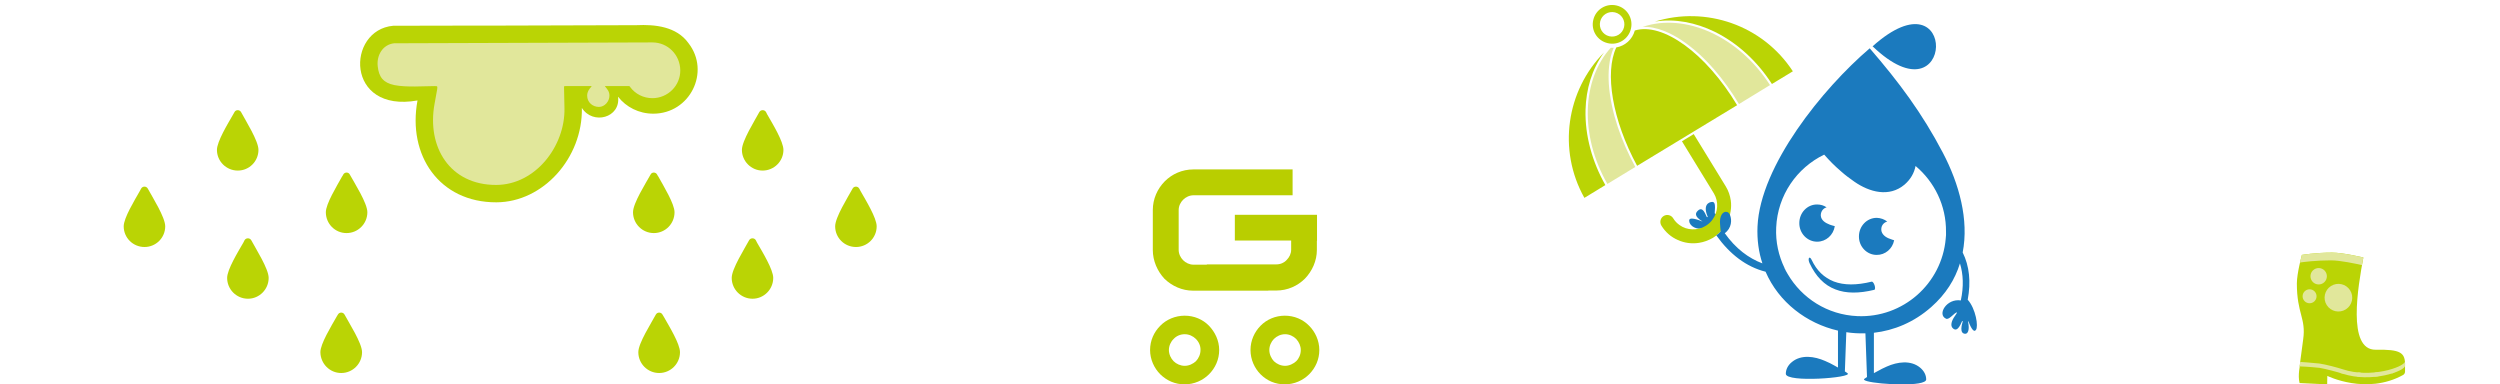 <?xml version="1.0" encoding="UTF-8"?> <!-- Creator: CorelDRAW X7 --> <svg xmlns="http://www.w3.org/2000/svg" xmlns:xlink="http://www.w3.org/1999/xlink" xml:space="preserve" width="173mm" height="26.6mm" style="shape-rendering:geometricPrecision; text-rendering:geometricPrecision; image-rendering:optimizeQuality; fill-rule:evenodd; clip-rule:evenodd" viewBox="0 0 17401 2675"> <defs> <style type="text/css"> <![CDATA[ .fil0 {fill:none} .fil4 {fill:#1B7ABE} .fil1 {fill:#B9CE00} .fil2 {fill:#BAD405} .fil5 {fill:#D3E35F} .fil3 {fill:#E1E79B} ]]> </style> </defs> <g id="Layer_x0020_1">  <rect class="fil0" width="17401" height="2675"></rect> <path class="fil1" d="M8024 1739l0 -277c0,-78 32,-148 83,-200 51,-51 121,-83 200,-83l690 0 0 180 -690 0c-28,0 -54,13 -72,31 -18,18 -31,43 -31,72l0 277c0,28 13,54 31,72 18,18 44,31 72,31l93 0 0 -2 484 0c28,0 54,-11 72,-31 18,-18 31,-43 31,-71l0 -64 -392 0 0 -179 572 0 0 181 -1 0 0 63c0,77 -33,148 -83,200 -51,51 -121,83 -200,83l-55 0 0 1 -523 0c-77,0 -147,-32 -200,-83 -49,-53 -81,-124 -81,-201z"></path> <g> <path class="fil1" d="M9022 2359l0 0c-20,-20 -48,-33 -77,-33 -30,0 -58,13 -78,33 -19,19 -32,48 -32,77 0,30 14,59 32,78 20,19 48,32 78,32 29,0 57,-14 77,-32 20,-20 32,-48 32,-78 0,-28 -12,-55 -32,-77l0 0zm-698 0l0 0c-20,-20 -48,-33 -78,-33 -31,0 -59,13 -77,33l0 0c-20,19 -33,48 -33,77 0,30 14,59 33,78 19,19 48,32 77,32 31,0 58,-14 78,-32l0 0c19,-20 32,-48 32,-78 1,-28 -11,-56 -32,-77l0 0zm-78 -162l0 0c66,0 126,26 169,70l0 0 0 0c42,44 71,103 71,169 0,66 -27,125 -71,169l0 0c-42,42 -103,70 -169,70 -67,0 -125,-26 -170,-70 -42,-42 -71,-103 -71,-169 0,-66 27,-125 71,-169l0 0 0 0c43,-44 105,-70 170,-70zm697 0c66,0 126,26 169,70 42,42 71,103 71,169 0,66 -27,125 -71,169 -42,42 -103,70 -169,70 -67,0 -125,-26 -169,-70 -42,-42 -70,-103 -70,-169 0,-66 27,-125 70,-169 43,-44 104,-70 169,-70z"></path> </g> <path class="fil2" d="M4528 1215c9,-19 36,-19 46,0 2,4 5,10 9,15 37,67 112,189 112,247 0,80 -64,145 -144,145 -80,0 -145,-65 -145,-145 0,-63 89,-202 122,-262z"></path> <path class="fil2" d="M5285 780c10,-18 37,-18 47,0 2,5 5,10 8,16 38,66 113,189 113,247 0,79 -65,144 -145,144 -79,0 -144,-65 -144,-144 0,-63 89,-203 121,-263z"></path> <path class="fil2" d="M5934 1313c10,-19 37,-19 47,0 2,4 5,9 8,15 38,67 113,189 113,247 0,80 -65,144 -144,144 -80,0 -145,-64 -145,-144 0,-63 89,-203 121,-262z"></path> <path class="fil2" d="M5214 1672c10,-18 37,-18 47,0 2,5 5,10 8,16 38,66 113,188 113,246 0,80 -65,145 -144,145 -80,0 -145,-65 -145,-145 0,-63 89,-202 121,-262z"></path> <path class="fil2" d="M4565 2189c10,-18 36,-18 46,0 3,5 6,10 9,15 38,67 113,189 113,247 0,80 -65,145 -145,145 -80,0 -145,-65 -145,-145 0,-63 90,-202 122,-262z"></path> <path class="fil2" d="M4050 751c7,347 -269,656 -595,657 -397,1 -620,-327 -549,-709 -505,90 -496,-491 -169,-520l495 -1 188 0 1010 -3c129,-6 279,9 362,125 155,199 11,491 -245,491 -100,0 -189,-46 -245,-118 19,146 -175,199 -252,78z"></path> <path class="fil3" d="M4541 295c108,0 193,87 194,194 1,107 -87,194 -194,194 -62,0 -120,-29 -156,-79 -1,-1 -2,-2 -2,-3 -2,-2 -2,-2 -5,-2 -55,0 -109,0 -164,0 -4,0 -5,-1 -2,3 17,21 30,35 30,64 0,39 -33,78 -73,78 -44,0 -82,-32 -82,-78 0,-28 12,-43 28,-62 4,-6 6,-5 -1,-5 -60,0 -119,0 -178,0 -10,0 -10,0 -10,10l3 145c5,261 -200,532 -475,533 -323,1 -485,-265 -429,-566 6,-33 12,-67 18,-100 3,-23 1,-22 -19,-22 -71,0 -194,10 -279,-7 -76,-16 -108,-54 -116,-132 -8,-76 35,-150 114,-159l1798 -6z"></path> <path class="fil4" d="M11868 1600c-3,-4 -6,-8 -9,-12 -49,14 -98,-14 -101,-48 -8,-37 64,-10 93,2 -61,-37 -50,-60 -33,-76 35,-33 52,26 62,44 3,3 8,0 6,-3 -34,-79 5,-102 34,-102 14,2 21,14 15,79 11,8 20,15 28,23 -5,13 -12,25 -20,36 -13,17 -29,32 -48,44 -9,5 -18,10 -27,13z"></path> <path class="fil4" d="M12648 1423c25,0 47,7 66,20 -20,5 -36,22 -40,46 -5,34 21,57 50,69 9,4 17,8 26,10 8,3 15,5 21,6 -10,62 -61,108 -123,108 -69,0 -125,-59 -124,-130 0,-72 56,-130 124,-129zm398 594c6,-2 7,-16 2,-31 -5,-16 -14,-27 -20,-26 -105,26 -193,26 -264,-1 -68,-27 -119,-76 -154,-150 -6,-14 -15,-20 -19,-13 -4,6 -2,23 5,37 43,91 102,152 179,181 74,29 164,29 271,3zm17 -501c27,1 53,10 73,26 -20,5 -38,22 -41,46 -5,34 21,58 49,70 10,4 18,7 27,10 5,2 9,3 13,4 -11,59 -62,103 -122,102 -68,0 -124,-58 -123,-129 0,-71 55,-129 124,-129z"></path> <path class="fil2" d="M11646 1519c12,20 27,35 44,47 26,19 57,29 89,30 32,1 64,-6 93,-24 20,-12 36,-27 48,-44 19,-26 30,-57 32,-89 2,-31 -5,-63 -22,-92l-223 -364 82 -50 223 364c19,31 30,64 35,98 7,50 -2,101 -23,147 -21,45 -56,85 -101,113 -31,18 -64,30 -97,35 -51,8 -102,1 -148,-20 -46,-20 -86,-54 -114,-100 -14,-23 -7,-53 16,-67 23,-14 53,-6 66,16z"></path> <path class="fil2" d="M11028 1377c-188,-335 -124,-748 136,-1011 -84,114 -124,255 -128,397 -5,183 48,366 138,525l0 0 -146 89zm491 -1227c354,-110 750,24 960,346l-145 88 -1 0c-99,-154 -237,-285 -402,-365 -127,-61 -271,-92 -412,-69z"></path> <path class="fil3" d="M11188 1280c-194,-339 -177,-727 24,-948 7,1 13,1 20,0 -34,78 -39,173 -34,251 13,197 90,406 184,578l0 1 -194 118zm245 -1093c295,-100 667,64 887,405l-216 132c-98,-165 -235,-334 -396,-442 -76,-51 -178,-100 -275,-95z"></path> <path class="fil2" d="M11395 1154c-173,-319 -227,-649 -145,-824 61,-11 112,-55 129,-118 194,-59 496,159 712,520l-696 422z"></path> <path class="fil2" d="M11090 138c-18,72 27,145 100,162 72,18 145,-27 162,-100 17,-72 -27,-145 -100,-162 -72,-17 -145,27 -162,100zm48 11c-11,46 17,92 63,103 46,11 92,-17 103,-63 11,-46 -17,-92 -63,-103 -46,-11 -92,17 -103,63z"></path> <path class="fil2" d="M2435 1215c-9,-19 -36,-19 -46,0 -2,4 -5,10 -9,15 -37,67 -112,189 -112,247 0,80 64,145 144,145 80,0 145,-65 145,-145 0,-63 -89,-202 -122,-262z"></path> <path class="fil2" d="M1678 780c-10,-18 -37,-18 -46,0 -3,5 -6,10 -9,16 -38,66 -113,189 -113,247 0,79 65,144 145,144 80,0 144,-65 144,-144 0,-63 -89,-203 -121,-263z"></path> <path class="fil2" d="M1029 1313c-10,-19 -37,-19 -47,0 -2,4 -5,9 -8,15 -38,67 -113,189 -113,247 0,80 65,144 145,144 79,0 144,-64 144,-144 0,-63 -89,-203 -121,-262z"></path> <path class="fil2" d="M1749 1672c-10,-18 -37,-18 -47,0 -2,5 -5,10 -8,16 -38,66 -113,188 -113,246 0,80 65,145 145,145 79,0 144,-65 144,-145 0,-63 -89,-202 -121,-262z"></path> <path class="fil2" d="M2398 2189c-10,-18 -36,-18 -46,0 -3,5 -6,10 -9,15 -38,67 -113,189 -113,247 1,80 65,145 145,145 80,0 145,-65 145,-145 0,-63 -90,-202 -122,-262z"></path> <path class="fil2" d="M16010 2535c0,0 -18,78 -4,131l192 9 1 -59c0,0 271,135 527,-6 9,-5 14,-14 14,-24l0 -60 -730 9z"></path> <path class="fil2" d="M16536 2434c-201,3 -123,-442 -86,-642 0,0 -139,-34 -217,-34 -119,0 -211,16 -211,16 0,0 -35,128 -35,199 0,210 65,242 44,389 -26,185 -24,188 -24,188 0,0 63,2 137,10 43,7 129,30 162,41 200,66 432,-17 434,-55 3,-93 -31,-115 -204,-112z"></path> <path class="fil5" d="M16670 2592c-3,-1 -6,-2 -9,-2 -7,0 -14,4 -16,11 9,-3 17,-6 25,-9z"></path> <path class="fil5" d="M16554 2620c3,-3 4,-7 4,-12 0,-10 -8,-18 -18,-18 -10,0 -18,8 -18,18 0,6 3,11 8,15 8,-1 16,-2 24,-3z"></path> <path class="fil5" d="M16427 2624c6,-3 11,-9 11,-16 0,-10 -8,-18 -18,-18 -11,0 -19,8 -19,18 0,6 3,11 8,15 6,0 12,1 18,1z"></path> <path class="fil5" d="M16316 2604c-1,-8 -9,-14 -17,-14 -5,0 -10,2 -13,5 8,2 15,4 20,6 3,1 7,2 10,3z"></path> <path class="fil3" d="M16224 1812c67,0 176,24 216,33 4,-19 7,-37 10,-53 0,0 -139,-34 -217,-34 -119,0 -211,16 -211,16 0,0 -6,22 -13,53 28,-4 112,-15 215,-15z"></path> <path class="fil3" d="M16306 2570c-33,-11 -119,-34 -162,-40 -64,-7 -120,-10 -134,-11 -3,30 -3,31 -3,31 0,0 63,2 137,10 43,7 129,30 162,41 200,66 432,-17 434,-55 0,-10 0,-19 -1,-28 -11,38 -238,117 -433,52z"></path> <circle class="fil3" transform="matrix(0.098 -0.062 -0.062 -0.098 16276.3 2071.74)" r="830"></circle> <circle class="fil3" transform="matrix(0.049 -0.032 -0.032 -0.049 16075.6 2061.94)" r="830"></circle> <circle class="fil3" transform="matrix(0.058 -0.037 -0.037 -0.058 16138.9 1922.57)" r="830"></circle> <path class="fil4" d="M12233 1575c-4,93 8,180 34,258 -96,-36 -186,-103 -262,-210 49,-36 50,-93 37,-125 0,-1 0,-3 -1,-5l0 2c-6,-12 -14,-20 -22,-20 -24,-7 -55,24 -46,94 0,-2 1,23 4,41 -9,11 -20,21 -32,29l2 0c93,130 207,218 342,252 92,213 286,360 504,410l0 257c-8,-4 -16,-9 -25,-14 -21,-12 -41,-22 -65,-32 -73,-32 -165,-46 -230,7 -30,24 -43,54 -43,83 2,63 469,27 430,-4 -6,-5 -13,-9 -19,-13l10 -273c44,7 88,9 133,8l11 304c-6,4 -12,8 -19,13 -6,5 2,11 20,16l0 0 0 0c87,24 409,40 411,-12 0,-30 -14,-59 -43,-83 -65,-53 -157,-40 -231,-7 -23,10 -43,20 -64,32 -9,5 -18,9 -26,14l0 -281c140,-16 279,-73 399,-179 102,-90 166,-193 200,-304 23,75 27,161 6,258 -98,-16 -167,98 -103,127 18,10 53,-33 68,-41 15,-8 8,1 -6,22 -26,36 -31,67 -17,83 17,18 38,23 66,-45 2,-5 7,-2 5,2 -5,17 -25,82 17,84 19,1 33,-26 20,-86 1,-1 3,-1 3,0 10,25 34,85 52,59 19,-22 -1,-148 -57,-210 23,-124 12,-234 -35,-329 44,-227 -24,-477 -138,-694 -144,-275 -305,-491 -509,-727 -329,281 -762,818 -781,1239zm801 -1253c603,-539 574,550 0,0zm511 1301l0 -9 0 0c2,-184 -81,-349 -212,-459 -9,48 -34,93 -77,130 -107,90 -244,52 -348,-20 -34,-24 -63,-45 -92,-71 -51,-44 -77,-71 -119,-118 -190,92 -324,282 -334,507 -5,101 17,197 58,282l0 1 1 3 1 0 0 1 0 1 4 6 0 1 0 1 0 0 2 3 0 1 1 1 0 0 3 6 0 0 1 1 0 1 2 2 0 1 0 0 5 8 0 1 0 0 1 2 0 0 1 1c98,168 276,284 485,293 317,14 587,-225 615,-539l0 0 0 -1 0 -6 0 0 1 -1 0 0 0 -1 0 0 0 0 0 -3 0 0 0 -1 0 0 0 0c0,-4 0,-8 1,-12l0 0 0 -1 0 0 0 -1 0 0 0 0 0 -1 0 0 0 -1 0 -1 0 -1 0 0 0 -1 0 0 0 0 0 -1 0 0 0 0 0 -1 0 0 0 -3 0 -1z"></path> </g> </svg> 